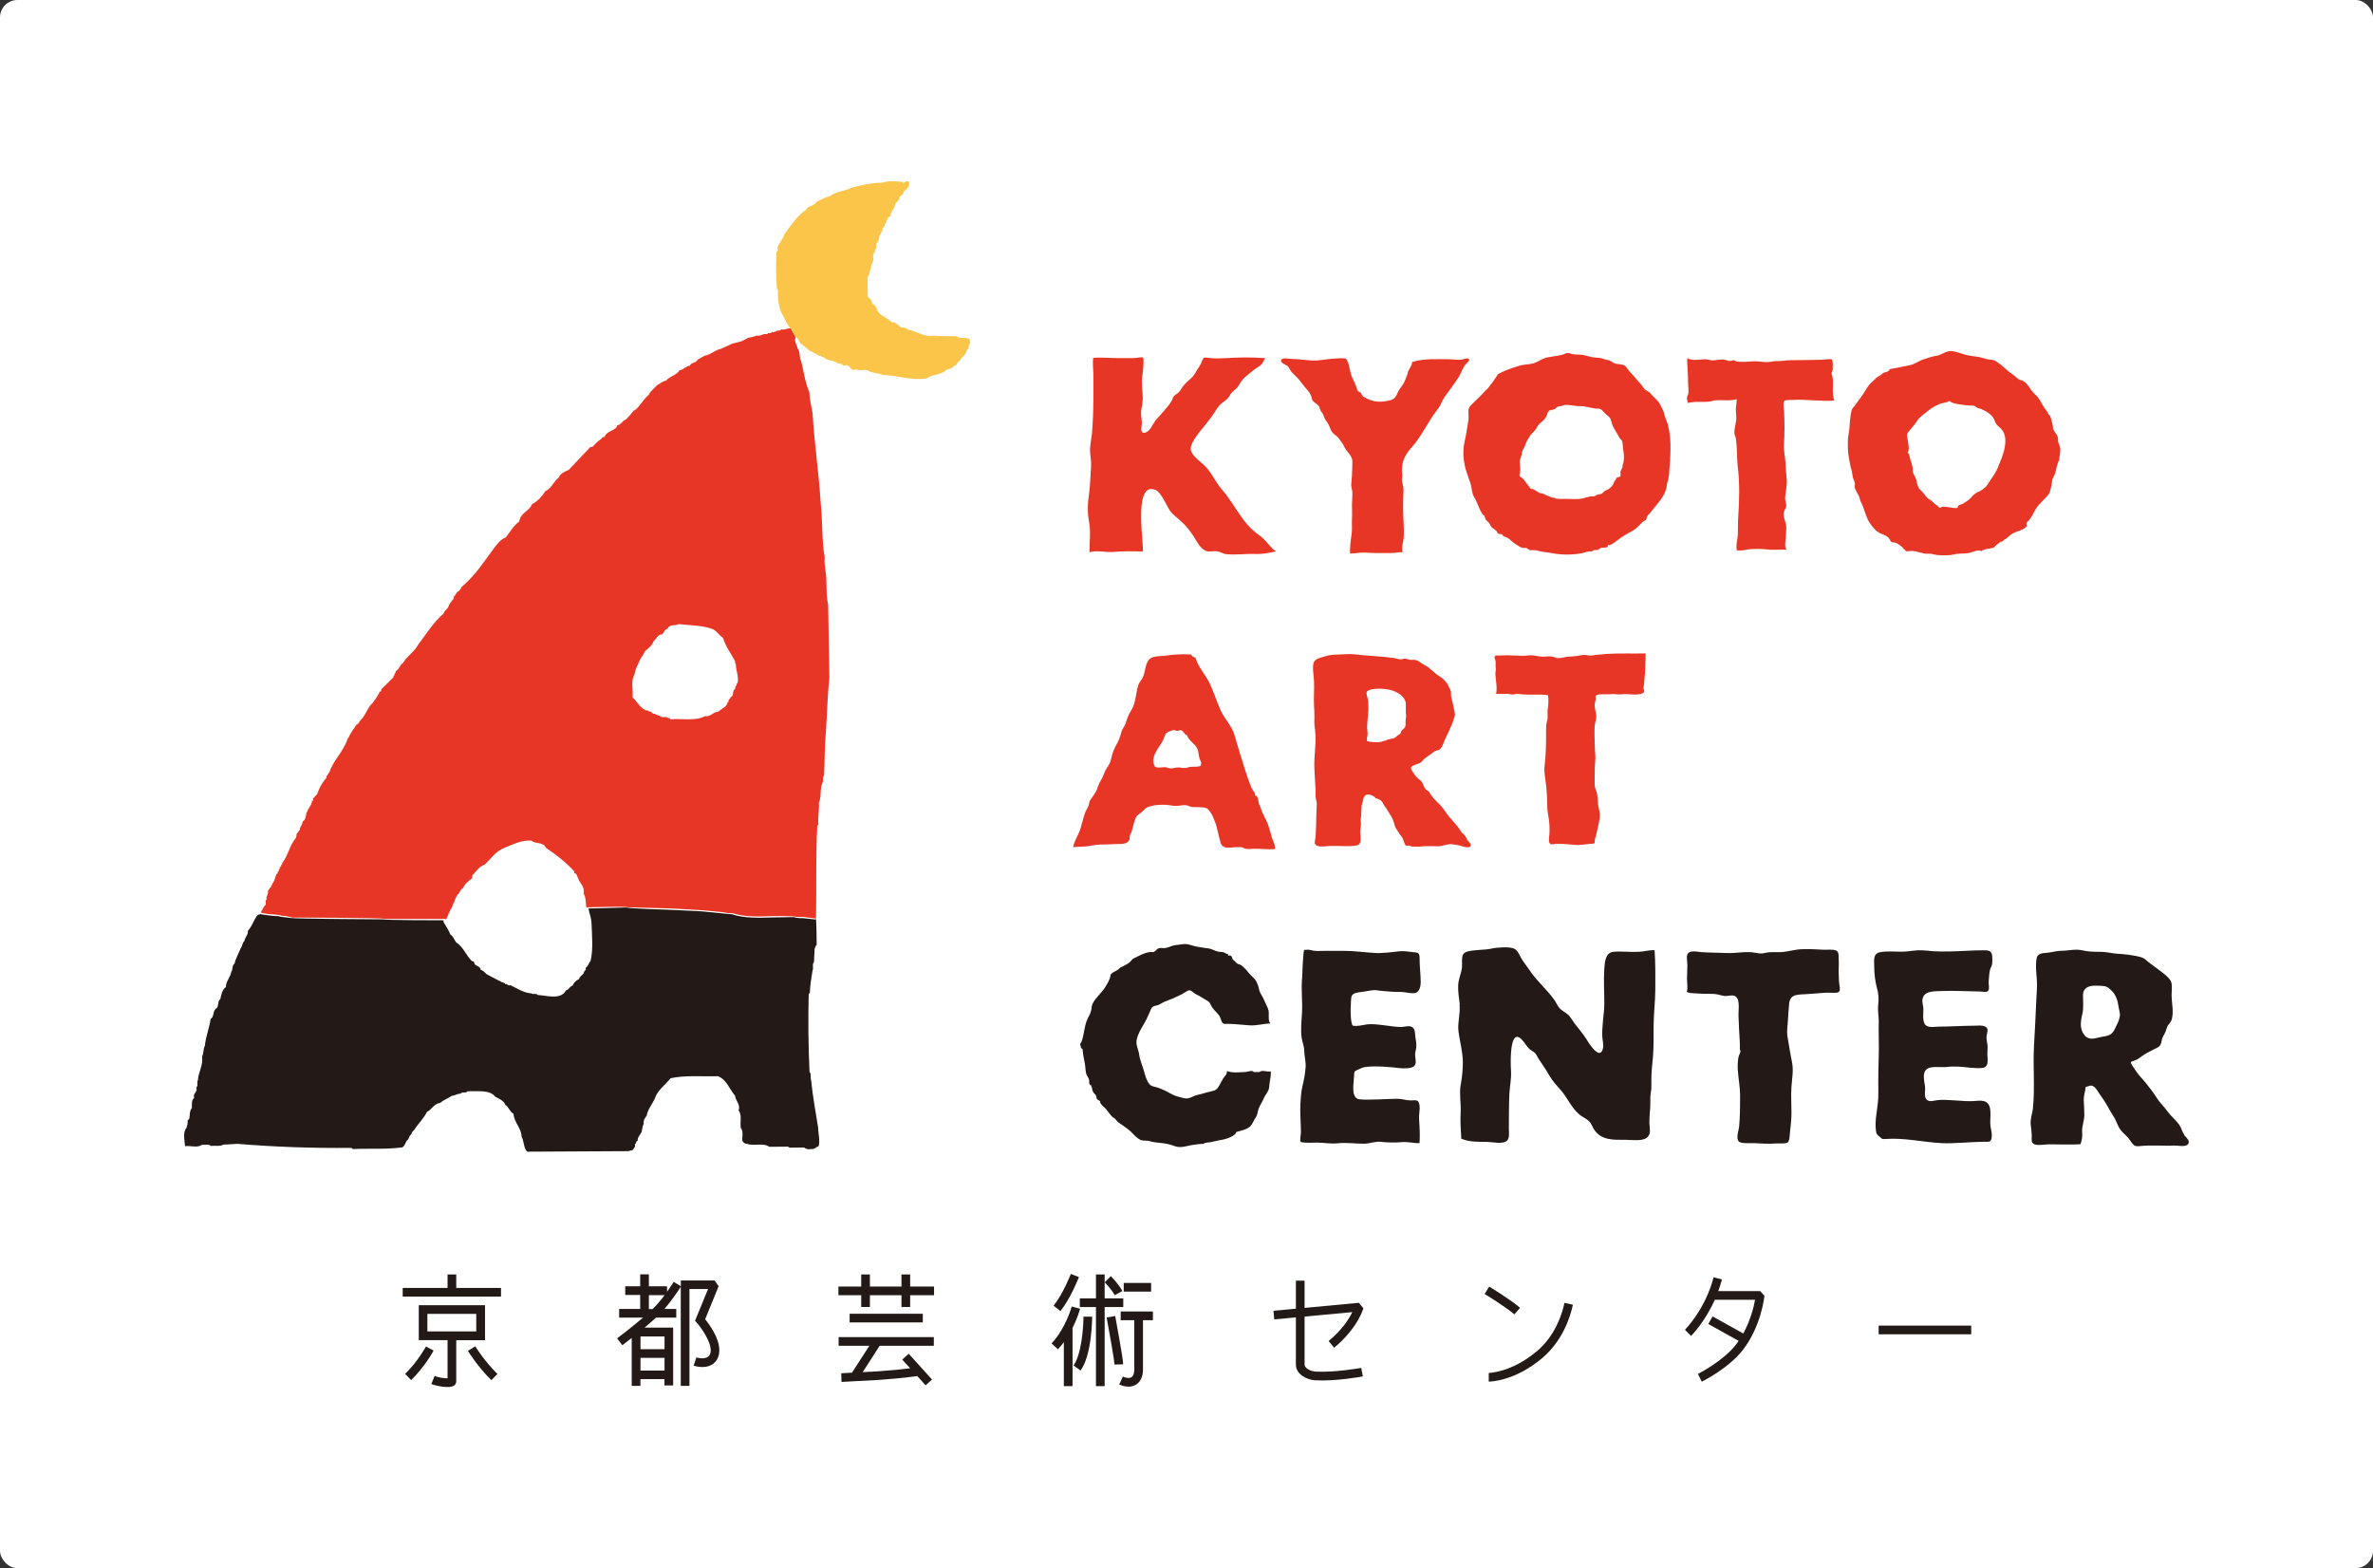 <?xml version="1.0" encoding="UTF-8"?>
<svg id="_レイヤー_1" data-name="レイヤー 1" xmlns="http://www.w3.org/2000/svg" viewBox="0 0 305.88 202.14">
  <rect x="0" y="0" width="305.88" height="202.14" fill="#333333" stroke="none"/>
  <defs>
    <style>
      .cls-1 {
        fill: #fac549;
      }

      .cls-2 {
        fill: #fff;
      }

      .cls-3 {
        fill: #e73625;
      }

      .cls-4 {
        fill: #231916;
      }
    </style>
  </defs>
  <rect class="cls-2" width="305.88" height="202.14" rx="2.24" ry="2.24"/>
  <g>
    <g>
      <path class="cls-3" d="m95.07,88.03c-.12.08-.16.2-.12.37-.32,0-.05.3-.23.42-.38.26-.07.96-.55,1.03.02.24-.38.34-.23.6-.24.01-.14.32-.3.43-.2.35-.79.57-1.08.88-.66-.01-.97.7-1.66.55-1.28.69-3.01.27-4.53.42.04-.09,0-.12-.07-.17h-.21c-.15-.26-.65,0-.9-.19-.24-.16-.56-.18-.8-.36h-.21c-.11-.14-.33-.36-.57-.28,0-.14-.12-.16-.23-.16h-.21c0-.21-.23-.08-.28-.21-.63-.47-.83-1-1.35-1.45.09-.99-.27-2.18.26-2.98.05-.67.45-1.25.65-1.78.18-.45.49-.68.65-1.16.42-.43.93-.69,1.15-1.33.27-.2.55-.92,1.08-.88.29-.22.26-.64.73-.72.19-.65,1.01-.34,1.45-.61,1.35.17,2.81.14,4.06.55.82.19,1,.84,1.63,1.22.33,1.14,1,1.96,1.56,3.03.01.12-.04.29.1.38-.03.77.39,1.49.22,2.4Zm6.25-45.64c-.24.2-.65-.04-.83.24-.4-.14-.58.32-.99.15-.12.34-.49-.02-.59.3-.59-.14-.88.33-1.45.18-.3.18-.67.23-1.03.28-.27.18-.55.31-.87.46-.4.09-.77.22-1.15.29-.47.19-1.05.5-1.53.69-.7.15-.99.54-1.61.73-.04.09-.13.08-.19.08-.45.09-.82.43-1.17.58-.19.47-.83.32-1,.77-.49.04-.86.57-1.31.58-.34.62-1.32.81-1.74,1.34-.44.06-.81.43-1.17.6-.36.42-.85.75-1.07,1.24-.71.56-1.07,1.44-1.8,1.99l-.13.02c-.37.49-.6.76-1.01,1.17-.53.17-.59.67-1.09.74-.2.74-1.39.66-1.65,1.49-.18-.01-.4.12-.43.28-.54.28-.79.71-1.17,1.03h-.24s-2.79,2.95-2.79,2.95c-.51.21-1.14.51-1.32,1.03-.58.38-.89,1.35-1.68,1.71-.46.66-.94,1.27-1.73,1.68-.39.96-1.48,1.07-1.65,2.23-.72.54-1.19,1.34-1.73,2.05-.59.22-1,.73-1.38,1.2-1.38,1.81-2.29,3.44-4.32,5.2-.13.27-.32.55-.59.67-.12.2-.28.45-.42.6v.21c-.3.35-.55.65-.71,1.09-.08.25-.55.5-.58.83-1.29,1.1-2.16,2.52-3.31,4.05-.48.89-1.32,1.36-1.95,2.34-.42.27-.51.87-.94,1.05v.19c-.05.04-.09.11-.14.1v.23s-.09.08-.14.06v.22s-1.59,1.56-1.59,1.56v.21c-.04.06-.07.08-.17.08-.25.51-.58,1-.91,1.44-.62.52-.86,1.44-1.43,2.09-.3.22-.3.6-.66.72-.42.64-.77,1.04-1.07,1.75h-.06c-.5,1.69-1.89,2.83-2.37,4.41-.18.05-.18.42-.37.45v.22c-.52.58-.94,1.31-1.21,2.14-.16.13-.4.43-.53.57v.23c-.04.05-.05.09-.13.06-.02.57-.53.94-.65,1.48h-.06c-.09.43-.08.93-.49,1.18-.04.35-.25.64-.36.86v.23c-.15.08-.27.4-.44.5.02.22,0,.43-.14.6-.77.95-.89,2.07-1.65,3.09h-.04v.2c-.05.05-.1.11-.15.11v.21s-.08.08-.17.05v.22c-.02.07-.04.1-.13.07v.23c-.03.05-.06.11-.14.08v.24s-.06.07-.15.04c-.16.4-.23.85-.47,1.2h-.08v.22c-.05.04-.09.06-.14.05v.21c-.19.11-.28.42-.44.54.17.45-.3.64-.14,1.09-.31.16.06.64-.25.81-.19.16-.29.55-.46.73,0,.07-.01.11-.01.17l.12.04s.45.07.57.11l.85.07s1.05.07,1.07.18l.56.03s1.31.32.97.2c0,0,11.69.03,11.82.17h7.67c.09,0,.16.03.21.09.18-.3.28-.67.41-.94.13-.36.45-.62.45-1.04.04-.07.09-.17.19-.16,0-.41.26-.74.43-1.08.3-.13.3-.69.73-.84.14-.52.76-.97,1.15-1.28-.02-.14.01-.28.05-.38.48-.52.9-1.15,1.53-1.34,1.02-.93,1.38-1.7,2.61-2.2,1.11-.42,2.15-1.03,3.47-.91.58.49,1.54.12,1.84.92,1.41.92,2.63,1.92,3.67,3.04v.22c.39.08.37.49.51.73.25.65.86,1.01.7,1.94.33.51.22,1.24.37,1.82.05-.02.09-.08.18-.08,0,0,5.07-.15,5.15,0l5.37.14s4.15.22,4.25.24l1.5.14s1.77.16,1.67.22l.76.03c1.54.5,3.3.43,5.18.36,0,0,2.77-.03,2.95.1h.87s1.7.22,1.7.22c.07-3.97-.05-8.08.16-11.95l.14-.15c-.1-.99.14-1.85.07-2.82.36-.8.09-1.81.46-2.57.16-.28-.06-.76.2-.92.1-1.86.06-3.79.24-5.59.16-2.37.2-4.78.45-7.09l-.16-9.38c-.34-1.39-.09-3.02-.35-4.4-.07-.55-.17-1.19-.09-1.68-.41-2.26-.26-4.78-.52-7.02-.24-3.9-.81-7.64-1.05-11.56-.14-.96-.39-1.7-.4-2.7-.58-1.25-.73-2.79-1.09-4.09-.25-.47-.08-1.14-.44-1.58-.09-.49-.49-.93-.24-1.45l-.66-1.16-.57.11Z"/>
      <path class="cls-1" d="m123.37,43.36l-2.86-.06v-.05c-1.46.27-2.34-.59-3.52-.77-.23-.42-.75-.07-1.03-.43-.29-.12-.56-.65-1.02-.49-.49-.6-1.28-.74-1.69-1.29-.27-.36-.32-1.02-.83-1.09,0-.44-.25-.71-.57-.9l-.03-2.54c.41-.48.3-1.3.64-1.89.29-.4-.11-.9.24-1.32.2-.1-.05-.45.25-.46,0-.22-.08-.51.06-.74.3-.23.29-.57.36-.92.17-.41.39-.59.4-1.03.34-.15.19-.53.46-.67v-.21c.04-.06.06-.11.11-.08-.03-.34.29-.43.45-.59-.02-.65.59-.88.58-1.54.19-.21.48-.47.57-.64-.05-.37.28-.43.43-.6.1-.73,1.05-.69.79-1.61-.27-.21-.53.07-.73.16-.04-.04-.12-.08-.08-.15-.82-.1-1.85-.16-2.64.1-1.38,0-2.64.32-3.93.64-.87.47-2.06.48-2.82,1.11-.66.09-1.21.54-1.76.73-.28.65-1,.38-1.31,1.03-1.21.8-1.89,1.92-2.8,3.17-.12.57-.65,1.04-.86,1.61-.06.2.14.5-.14.61-.09,1.56-.07,3.26.05,4.8l.15.15c-.05,1.14.06,2.28.55,3.13.35.56.53,1.23,1.03,1.75l.66,1.16c.41.15.4.52.61.77.46.39.87.66,1.25,1.07.31-.13.36.28.64.24.08.16.41.15.48.35h.2c.08-.02.24,0,.2.15h.22c.52.54,1.37.37,1.93.87.31-.13.47.15.72.27.88-.43.71.89,1.59.43.38.25.95.05,1.39.12.58.43,1.41.32,2.06.63,1.93.04,3.56.74,5.62.44.71-.51,1.81-.48,2.39-.95.27-.35.92-.2,1.11-.67.45,0,.39-.57.81-.66.17-.56.82-.72.85-1.35.43-.15.12-.65.42-.85.24-1.2-1.22-.43-1.68-.94Z"/>
      <path class="cls-4" d="m104.45,148.1c.49.13.74-.24,1.08-.37.19-.78-.07-1.67-.08-2.42-.3-1.99-.7-3.95-.88-6.03-.18-.31.07-.82-.22-1.09-.16-3.32-.19-6.77-.11-10.08l.16-.13c-.01-.98.21-1.91.33-2.86.18-.31-.09-.81.19-1.09l.08-1.7c.1-.14.07-.43.27-.5-.03-1.13,0-2.32-.09-3.35-.05,0-.1.04-.12.04l-1.53-.16s-.99.01-1.16-.14l-2.67.04c-1.88.06-3.8.12-5.37-.41l-.71-.06-3.16-.31-4.26-.21s-5.19-.14-5.41-.29l-4.88.13s-.04-.01-.06-.04c.09.61.33,1.11.39,1.79.06,1.63.25,3.5-.12,5.03-.25.21-.26.65-.64.88.16.32-.28.39-.22.66-.26.33-.55.44-.64.81-.34.1-.7.49-.81.81-.33.05-.5.56-.86.62-.66,1.28-2.51.64-3.65.59-.17-.27-.57-.02-.79-.2-1.01-.07-1.89-.66-2.72-1.07-.3.18-.36-.23-.65-.12-.06-.21-.36-.21-.51-.29-.68-.38-1.24-.62-1.92-1.01-.27-.3-.47-.44-.75-.57-.06-.37-.37-.42-.6-.58-.32-.09-.11-.57-.51-.51-.75-.67-1.02-1.74-2.08-2.46-.23-.35-.37-.79-.74-1.01-.19-.58-.61-1.11-.86-1.6l-.02-.21c-.45,0-7.57,0-7.72-.12,0,0-11.68-.06-12-.18l-.61-.08s-.93-.08-.87-.15l-.74-.03s-1.33-.17-1.18-.15l-.45-.08c-.1,0-.24.07-.4.14-.5.63-.65,1.39-1.23,2.01.06.54-.4.84-.44,1.3-.32.27-.24.68-.49.96-.27.67-.64,1.29-.8,1.98-.35.26-.17.73-.41,1.04-.1.7-.7,1.22-.69,1.96-.52.4-.59,1.02-.72,1.55-.37.31-.2.82-.43,1.14-.62.34-.28,1.08-.82,1.43-.16,1.15-.62,2.22-.74,3.44-.22.4-.14.97-.36,1.39.16,1.15-.48,2.01-.54,3.05-.18.29.08.73-.21.96.23.57-.49.76-.27,1.33-.38.32-.28.82-.3,1.32-.33.37-.23.95-.34,1.38l-.21.23c.04.38-.06.66-.15.95-.51.59-.22,1.67-.18,2.35.73-.1,1.57.26,2.2-.18.37.04.87-.12,1.14.15.54-.07,1.18.09,1.62-.17l1.81-.1c4.82.4,9.7.57,14.69.52l.15.15c2.14-.1,4.36.07,6.41-.22.35-.26.39-.6.58-.89.3-.13.25-.65.56-.76.05-.25.17-.43.36-.56.53-.87,1.2-1.42,1.66-2.36.67-.31.85-1.03,1.75-1.18.44-.4.96-.53,1.43-.88.4-.04.74-.29,1.16-.29.2-.3.68,0,.9-.31,1.27.04,2.84-.23,3.55.69.47.27,1.11.49,1.33,1.08.47.29.48.79,1.04,1.14.07,1.11,1.03,1.87,1.04,2.93.33.59.26,1.56.74,1.95l13.02-.07.56-.14c.12-.24.43-.42.27-.75.29-.07.07-.41.38-.44-.06-.46.35-.79.51-1.16.07-.33.09-.73.27-1.05-.08-.42.15-.76.37-1.01.14-.84.7-1.47,1.05-2.21.27-.98,1.28-1.72,2.04-2.64,1.89-.41,4.06-.2,6.11-.26,1.14.47,1.45,1.63,2.21,2.54.05.66.72,1.08.45,1.87.45.6.17,1.52.27,2.25.39.42.16,1.14.21,1.69.15.2.34.39.6.36.86.35,2.08-.18,2.87.39l2.43-.02.17.13,1.89-.02c.23.21.51.24.81.22Z"/>
    </g>
    <g>
      <path class="cls-3" d="m140.74,55.92c-.06.74-.26,1.48-.23,2.23.03.73.18,1.35.12,2.09-.09,1.11-.09,2.2-.24,3.31-.19,1.33-.26,2.4-.01,3.72.24,1.29.04,2.62.06,3.92.8-.29,2.13.03,3.01-.04,1.2-.1,2.61-.11,3.82-.05.37.02-1.4-9.15,1.64-7.96.78.3,1.47,2.09,1.96,2.79.26.36,1.02.94,1.42,1.31.65.61,1.1,1.18,1.62,1.98.35.55.67,1.26,1.28,1.66.53.34.8.17,1.5.17.55,0,.89.33,1.35.38,1.15.14,2.52-.07,3.76-.02.97.04,1.81-.14,2.71-.34-.38-.18-.63-.48-.91-.81-.43-.51-.84-.96-1.44-1.38-2.09-1.49-3-3.9-4.65-5.77-.75-.86-1.27-2.01-2.02-2.86-.52-.59-1.93-1.5-2-2.3-.09-1.01,1.41-2.56,1.99-3.33.33-.43.69-.87.98-1.32.32-.49.55-.93,1.01-1.31.39-.33.79-.51,1.03-.98.25-.49.51-.58.88-.95.34-.33.49-.8.81-1.15.41-.43.91-.79,1.36-1.18.32-.28.83-.47,1.07-.78.2-.25.29-.53.48-.78-1.68-.14-3.54-.11-5.23,0-.71.04-1.5.05-2.21-.05-.49-.07-.52-.07-.71.39-.13.31-.24.58-.44.85-.32.44-.54,1.02-.96,1.38-.44.38-.79.69-1.15,1.18-.16.23-.28.48-.49.68-.23.22-.51.3-.68.58-.09.14-.09.31-.17.44-.55.91-1.37,1.71-2.06,2.51-.45.52-.72,1.56-1.51,1.66-.61.08-.29-.98-.3-1.27-.02-.59-.2-1.11-.07-1.76.12-.6.23-1.26.16-1.96-.05-.56-.1-1.1-.1-1.68,0-.47.12-.89.15-1.36.03-.45.15-1.33,0-1.69-.4-.06-.79.09-1.24.09h-1.97c-1.07,0-2.14-.11-3.21-.04-.09.71.02,1.52.03,2.24,0,.85.01,1.71,0,2.56,0,1.67-.05,3.34-.19,5Z"/>
      <path class="cls-3" d="m165.19,46.66c.12.23.5.34.68.45.31.2.36.53.59.81.22.26.53.5.75.75.41.45.77,1,1.2,1.48.27.3.47.56.61.93.06.14.07.38.15.51.22.33.61.46.83.77.13.18.11.35.21.54.1.21.3.36.37.59.11.34.21.55.42.84.29.38.38.7.55,1.11.15.35.45.55.73.77.31.24.4.49.65.8.21.25.26.43.42.72.33.61.97,1.02.97,1.75,0,.61-.03,1.19-.05,1.8-.01.39-.08.77-.1,1.17-.01.34.13.66.15,1,.02.52-.05,1.05-.05,1.57,0,.59.04,1.22,0,1.85-.04.72.05,1.32-.05,2.01-.11.76-.24,1.7-.2,2.46.46.03.88-.07,1.34-.1.66-.04,1.32.05,1.98.05.65,0,1.31,0,1.96,0,.51,0,1.01-.14,1.5-.11-.19-.67.12-1.37.15-2.03.05-1.2-.09-2.39-.09-3.59,0-.77,0-1.54.05-2.31.04-.58-.23-.98-.2-1.56,0-.1.05-.23.05-.35,0-.19-.05-.33-.05-.45-.09-1.34.4-2.28,1.3-3.28,1.31-1.46,2.08-3.33,3.31-4.86.25-.31.41-.66.58-1.04.26-.58.73-1.08,1.06-1.57.36-.54.77-1.06,1.11-1.61.26-.42.46-1.06.78-1.48.15-.2.73-.59.44-.81-.16-.12-.67.06-.85.1-.51.1-1.11-.03-1.65-.03-1.57,0-3.25-.12-4.77.36-.02.46-.31.78-.49,1.15-.09.19-.09.39-.17.56-.15.34-.24.7-.43,1.03-.23.4-.56.73-.75,1.16-.24.55-.38.86-.98,1.02-1.2.31-2.22.28-3.29-.37-.23-.14-.19-.03-.33-.28-.07-.12-.16-.23-.2-.37-.46,0-.49-.56-.61-.86-.19-.51-.47-.94-.63-1.46-.21-.68-.22-1.46-.66-2.04-1.1-.09-2.25.08-3.34.22-1.18.15-2.37-.16-3.56-.15-.35,0-1.41-.28-1.46.2,0,.07,0,.13.03.18Z"/>
      <path class="cls-3" d="m214.69,53.91c-.11-.27-.17-.47-.23-.75,0-.02,0-.04,0-.06-.06-.18-.19-.36-.26-.54-.16-.38-.36-.73-.66-1.03-.18-.18-.37-.35-.55-.54-.14-.16-.26-.34-.44-.46-.17-.12-.38-.19-.53-.34-.15-.15-.3-.39-.42-.55-.23-.31-.5-.54-.73-.84-.23-.3-.53-.6-.77-.85-.24-.24-.44-.72-.77-.87-.33-.15-.69-.12-1.04-.19-.33-.07-.46-.26-.74-.38-.27-.12-.49-.11-.8-.23-.42-.16-.8-.17-1.25-.2-.57-.04-1.06-.3-1.65-.35-.33-.03-.68-.01-1.01-.05-.33-.04-.58-.23-.91-.16-.18.04-.35.17-.54.21-.21.04-.45.09-.66.13-.42.08-.81.13-1.22.2-.7.11-1.21.59-1.85.77-.64.18-1.31.13-1.93.35-.26.1-.57.18-.87.28-.51.17-1.1.41-1.56.66-.32.17-.24.16-.41.42-.3.47-.73,1.06-1.1,1.51-.14.17-.29.24-.43.42-.49.61-1.14,1.11-1.67,1.69-.25.27-.36.33-.4.7-.04.38.04.78,0,1.17-.08.69-.23,1.42-.34,2.12-.07.42-.19.81-.25,1.21-.17,1.12-.02,2.45.35,3.52.15.44.35.99.5,1.46.2.62.14,1.25.49,1.77.16.24.26.49.37.77.19.49.43,1,.7,1.43.04.07.19.11.21.14.08.14.11.44.21.56.16.19.3.24.44.45.11.16.21.44.35.55.25.2.42.26.62.49.07.08.03.19.14.27.12.1.4.07.55.1.06.29.36.3.63.43.24.12.41.3.62.48.22.18.46.36.68.49.2.11.45.31.73.36.18.03.28-.05.49.03.15.05.23.19.35.23.25.08.59,0,.84.04.19.03.43.11.62.15.46.09.9.12,1.32.2,1.29.25,2.6.28,3.89.05.36-.06.71-.22,1.08-.26.1,0,.21.03.3,0,.13-.03.15-.12.25-.14.18-.05.39,0,.56-.06.15-.06.22-.21.44-.26.29-.06.89.1.82-.33.42.06,1.09-.53,1.4-.76.57-.44,1.26-.81,1.89-1.16.59-.33.84-.82,1.36-1.2.12-.09.2-.05.3-.19.08-.11.04-.26.1-.37.12-.23.36-.41.52-.62.77-1.04,1.7-1.84,1.99-3.13.04-.2.04-.43.11-.66.15-.47.23-.91.25-1.41.02-.51.07-.99.1-1.46.11-1.77.13-3.71-.56-5.38Zm-5.51,5.91c-.03.17-.04.34-.08.5-.06.18-.19.32-.22.49-.03.15.06.39,0,.53-.09.19-.35.17-.52.26-.02.21-.17.26-.26.43-.07.13-.09.26-.16.4-.13.24-.41.51-.65.65-.15.09-.33.13-.48.24-.14.1-.23.28-.41.34-.26.09-.43.05-.67.19-.15.08-.12.13-.35.14-.12,0-.23-.01-.35,0-.48.08-.92.28-1.39.32-.55.05-1.12,0-1.68,0-.49,0-1,.03-1.42-.04-.07-.01-.11-.1-.18-.11-.08-.02-.18.02-.26,0-.21-.06-.32-.17-.53-.22-.3-.08-.5-.26-.79-.34-.17-.05-.2.01-.37-.08-.12-.07-.19-.12-.31-.18-.15-.07-.58-.44-.71-.28-.26-.25-.46-.57-.69-.85-.17-.21-.28-.44-.5-.6-.2-.14-.36-.11-.33-.42.03-.24.1-.45.09-.72-.01-.28-.06-.56-.07-.83-.02-.4.18-.71.26-1.06.06-.27.03-.4.18-.66.1-.18.22-.35.27-.55.11-.4.35-.74.56-1.1.22-.37.51-.56.77-.9.14-.17.2-.35.32-.53.21-.32.56-.47.78-.74.1-.12.18-.25.27-.37.15-.21.12-.44.26-.66.15-.26.52-.2.82-.33.18-.08.21-.21.34-.28.17-.1.4-.07.59-.13.13-.04.24-.1.37-.12.47-.06.97.06,1.39.11.41.06.81.01,1.21.08.43.07.88.19,1.32.26.23.04.53-.04.74.09.2.12.42.42.6.59.15.14.39.29.51.44.28.34.27.79.45,1.16.27.54.58.96.82,1.45.09.17.27.26.34.41.13.3.11.7.15,1.02.04.36.12.72.12,1.09,0,.34-.05.59-.11.9Z"/>
      <path class="cls-3" d="m217.53,47.52c.04.58.06,1.17.06,1.76,0,.46.08.9.05,1.36-.02.28-.18.43-.2.66-.02.15.11.45.11.64.39-.07.79-.14,1.24-.14.53,0,1.13.03,1.66-.05.24-.04.42-.13.7-.15.88-.06,1.9.11,2.71-.15.03,0-.09,1.01-.1,1.1-.04.41.05.79.05,1.21,0,.5-.12.99-.2,1.46-.03.19-.07.41-.05.6.02.29.15.41.19.71.19,1.23.11,2.52.26,3.76.25,2.06.19,4.22.05,6.29-.05.75-.03,1.54-.05,2.31-.02.64-.3,1.43-.13,2.05.4.06.84,0,1.24-.08.54-.11,1.09-.1,1.66-.1.71,0,1.38.15,2.08.11.49-.03.98-.02,1.47-.01-.4-.26-.13-1.32-.13-1.76,0-.52.12-1.05,0-1.56-.12-.49-.37-.99-.26-1.51.06-.29.3-.53.31-.85,0-.34-.18-.67-.15-1.05.06-.82.29-1.6.2-2.42-.07-.69-.12-1.36-.15-2.05-.04-.78-.25-1.54-.2-2.33.09-1.46.1-2.94.01-4.39-.02-.26-.14-.96-.01-1.19.13-.24.82-.18,1.11-.2,1.81-.11,3.56.22,5.37.09-.31-.92-.11-1.96-.19-2.91-.02-.21-.15-.38-.15-.55,0-.22.14-.35.15-.6,0-.19.04-1.09-.09-1.22-.16-.16-.98.01-1.22.01-.86,0-1.71.05-2.56.05-.85,0-1.82-.02-2.66.1-.45.06-.88-.02-1.27.08-.78.19-1.46-.03-2.24-.03-.49,0-1.03.08-1.37.07-.46-.01-.95.06-1.35-.23.05.04-.5.13-.56.13-.24-.03-.46-.16-.71-.19-.47-.05-.94.08-1.4.11-.4.02-.6-.15-1.01-.15-.74,0-1.67.26-2.3-.15-.05.41,0,.93.03,1.35Z"/>
      <path class="cls-3" d="m265.48,57.48c-.11-.32-.21-.45-.2-.85,0-.58-.43-.84-.61-1.3-.08-.21-.03-.48-.12-.7-.09-.22-.2-1.21-.52-1.19.02-.27-.39-.65-.52-.87-.22-.36-.42-.71-.63-1.07-.29-.5-.81-.82-1.12-1.31-.27-.43-.55-.82-1-1.1-.14-.09-.32-.07-.47-.15-.29-.17-.54-.47-.84-.66-.59-.38-1.12-.96-1.74-1.41-.36-.26-.6-.46-.99-.49-.46-.04-.76-.11-1.18-.24-.7-.23-1.45-.2-2.13-.39-.64-.17-1.48-.56-2.16-.48-.56.07-1.05.51-1.64.59-.6.08-.95.26-1.54.42-.67.18-1.16.64-1.87.79-.87.19-1.78.36-2.64.52-.02.37-.6.35-.85.51-.13.09-.21.21-.35.29-.31.19-.38.16-.64.45-.24.27-.54.48-.77.76-.33.4-.55.84-.84,1.26-.33.48-.7.97-1.04,1.45-.13.18-.33.31-.39.55-.14.56-.22,1.22-.25,1.81-.03.51-.08.96-.17,1.45-.1.5-.07,1.01-.07,1.52,0,.65.09,1.2.21,1.82.07.38.13.72.24,1.05.11.34.12.74.21,1.1.06.22.19.43.24.65.04.21-.05.42,0,.62.06.25.31.66.45.92.12.22.15.35.21.6.07.26.15.36.25.58.37.79.54,1.79,1.05,2.49.45.62.78,1.08,1.53,1.37.36.14.66.26.91.55.07.08.22.41.3.46.2.12.45.04.65.15.27.14.85.52.97.81.04,0,.08,0,.12.02.1.37.49.2.76.19.84-.04,1.5.43,2.31.36.4-.03.7.11,1.08.16.45.06.99.03,1.45.03.47,0,.81-.16,1.3-.19.43-.02,1.05-.02,1.5-.13.4-.1,1.06-.46,1.51-.2.16-.31,1.3-.3,1.63-.52.1-.06.13-.18.24-.26.21-.16.41-.31.6-.45.05-.03.16.03.2,0,.07-.04.08-.14.16-.19.21-.13.39-.23.56-.39.25-.24.49-.42.81-.57.39-.19,1.38-.44,1.6-.85.06-.11-.07-.24-.02-.39.07-.18.22-.24.34-.39.34-.43.55-.9.82-1.37.27-.49.69-.86,1.06-1.26.2-.22.46-.44.63-.69.19-.26.21-.58.31-.91.1-.33.09-.62.16-.94.06-.26.26-.54.35-.81.2-.59.23-1.23.55-1.78,0-.63.27-1.18.05-1.79Zm-7.91,2.7c-.33.75-.69,1.25-1.14,1.92-.21.32-.28.5-.57.74-.38.32-.55.45-.99.62-.13.05-.19.13-.3.2-.2.13-.27.22-.44.42-.32.37-.7.6-1.07.83-.2.12-.45.14-.63.27-.1.07-.02.24-.13.28-.16.07-.45.03-.61,0-.29-.03-1.47-.32-1.6.04-.13-.08-.29-.18-.35-.34-.27-.06-.51-.41-.74-.58-.4-.29-.61-.36-.88-.77-.18-.27-.35-.44-.57-.64-.48-.43-.39-1-.64-1.58-.1-.24-.28-.46-.34-.76-.04-.22,0-.45-.05-.66-.06-.32-.21-.69-.3-1.01-.07-.23-.08-.69-.34-.81.33-.32.05-1.37,0-1.81-.06-.48-.18-.47.12-.87.32-.42.7-.79.99-1.23.12-.18.22-.35.38-.52.34-.37.78-.64,1.18-.98.43-.37.93-.63,1.46-.86.4-.17.98-.15,1.29-.42.17.44,2.26.59,2.51.61.27.02.52-.03.74.07.1.04.22.2.42.27.14.05.29.06.42.12.56.24,1.33.68,1.61,1.25.22.45.2.65.61.99.23.19.45.39.6.66.72,1.31-.11,3.31-.65,4.51Z"/>
      <path class="cls-3" d="m163.91,107.83c-.17-.53-.3-1.09-.5-1.63-.26-.69-.67-1.26-.88-1.98-.06-.22-.19-.4-.25-.6-.12-.39-.04-.95-.5-1.1.05-.37-.33-.63-.46-.95-.27-.64-.48-1.26-.7-1.93-.54-1.64-1.02-3.25-1.5-4.91-.32-1.13-1.3-2.09-1.78-3.16-.5-1.12-.88-2.33-1.4-3.46-.46-1-1.54-2.18-1.82-3.29-.41-.23-.35-.1-.61-.45-1.17-.09-2.29.01-3.41.16-.44.06-1.26.03-1.7.27-.86.48-.71,1.87-1.14,2.62-.16.28-.43.56-.53.88-.35,1.1-.31,2.38-.97,3.36-.33.49-.49,1.03-.68,1.61-.12.36-.39.66-.5.98-.08.22-.1.44-.19.65-.12.3-.19.58-.37.88-.35.6-.68,1.35-.8,2.06-.08.48-.29.77-.56,1.17-.23.35-.4.89-.59,1.27-.2.42-.44.73-.57,1.18-.14.49-.4.86-.69,1.28-.12.17-.24.31-.33.49-.09.19-.07.3-.13.52-.09.32-.31.6-.44.92-.36.9-.48,1.87-.87,2.75-.21.48-.66,1.25-.7,1.8.45-.08,1.03-.07,1.5-.1.72-.04,1.26-.24,1.96-.25.75,0,1.49-.05,2.24-.07.51-.02,1.26.05,1.53-.53.08-.17.02-.38.07-.56.05-.17.18-.33.24-.54.14-.54.26-1.08.46-1.6.16-.42.23-.45.6-.71.29-.21.48-.44.75-.67.24-.21.74-.29,1.04-.36.37-.09.76-.06,1.16-.09.57-.04,1.13.15,1.7.15.52,0,.99-.2,1.51-.04.26.08.38.19.66.19.5,0,.98,0,1.5.06.45.06.74.53.95.9.13.22.24.5.3.7.07.2.21.46.25.64.19.73.35,1.48.55,2.22.27,1,1.23.65,2.07.65.21,0,.45-.03.65,0,.2.03.31.17.51.2.41.07.88,0,1.3,0,.86,0,1.67.12,2.5.04.06-.59-.28-1.09-.46-1.62Zm-9.14-9.13c-.35.22-.9.1-1.32.15-.25.03-.46.14-.71.15-.4.02-.74-.13-1.14-.05-.24.04-.46.11-.71.1-.28,0-.39-.13-.65-.15-.46-.03-.92.15-1.35-.06-.77-1.2.57-2.49,1.05-3.46.15-.31.19-.67.42-.89.16-.15.7-.34.89-.37.19-.02.36.1.52.09.15,0,.34-.12.48-.08.3.09.41.55.76.66.23.75,1.11,1.09,1.38,1.84.13.38.11.82.25,1.21.07.18.17.3.19.51.01.17-.05.35-.05.35Z"/>
      <path class="cls-3" d="m189.12,108.28c-.08-.13-.09-.26-.17-.4-.13-.23-.33-.36-.5-.54-.2-.21-.32-.49-.5-.72-.32-.41-.73-.85-1.09-1.26-.36-.41-.61-.86-.96-1.29-.42-.52-1-.96-1.37-1.5-.09-.13-.27-.36-.31-.53-.45-.18-.64-.52-.78-.92-.18-.51-.57-.64-.89-1.01-.15-.17-.76-.96-.67-1.17.16-.36,1.1-.44,1.37-.74.12-.13.19-.27.35-.38.33-.23.62-.48.96-.7.15-.09.26-.22.41-.3.17-.08.43-.1.57-.19.39-.25.54-.98.75-1.38.32-.62.6-1.28.88-1.92.09-.22.16-.45.23-.68.06-.18.18-.44.14-.65-.13-.72-.3-1.47-.48-2.19-.06-.22,0-.45-.04-.68-.04-.26-.21-.43-.3-.68-.13-.36-.49-.73-.76-.98-.28-.26-.66-.41-.95-.68-.27-.25-.55-.48-.83-.72-.26-.22-.51-.3-.77-.46-.28-.16-.45-.36-.73-.46-.16-.05-.24-.1-.44-.1-.16,0-.33.02-.49,0-.22-.02-.39-.13-.6-.15-.2-.02-.29.05-.46.08-.35.05-.64-.1-.97-.15-.74-.1-1.48-.18-2.23-.23-.98-.06-1.96-.16-2.94-.26-.68-.07-1.34.02-2.01.03-.62.01-1.15.04-1.76.24-.37.13-.75.18-1.06.37-.29.17-.41.38-.45.72-.08.7.08,1.44.11,2.14.04,1.06-.06,2.11,0,3.15.03.45.05.9.05,1.36,0,.52-.04.98.04,1.46.22,1.36.03,2.7-.04,4.07-.02.47-.03.89,0,1.35.06.87.1,1.73.15,2.62.02.28-.03.57,0,.86.03.33.15.6.15.94,0,.44-.05.88-.05,1.32,0,.96-.06,1.96-.1,2.92-.01.25-.15.57-.1.81.14.62,1.44.37,1.87.35,1.11-.05,2.23.11,3.34-.04.42-.06.62-.17.68-.62.04-.34-.02-.7-.04-1.03-.02-.33.06-.61.09-.95.03-.35-.07-.65,0-.98.1-.58,0-1.23.15-1.81.03-.14.1-.25.12-.41.03-.18.03-.26.1-.42.12-.27.33-.41.69-.37.23.03.53.18.73.33.05.04.07.12.13.16.07.05.14,0,.2.03.13.07.35.18.47.27.17.12.24.33.34.5.13.22.29.4.41.6.23.39.49.77.7,1.15.21.38.24.88.45,1.27.12.23.32.48.46.72.11.19.28.33.39.53.12.23.17.49.28.73.2.43.21.28.63.31.12,0,.23.09.39.11.16.02.33-.02.49,0,.32.04.53,0,.87-.04.68-.05,1.26,0,1.92,0s1.19-.34,1.85-.26c.44.05.88.12,1.31.26.19.06.84.26,1.04.01.21-.27-.29-.65-.4-.83Zm-7.94-15.36c-.02.16.01.33,0,.49-.02.37-.14.45-.44.69-.18.15-.1.25-.21.43-.1.16-.37.23-.52.39-.21.22-.22.21-.52.28-.17.04-.82.15-.88.28-.2-.03-.34.08-.51.13-.19.05-.53.08-.73.07-.3-.02-.89-.03-1.16-.16-.07-.27.04-.54.07-.81.03-.26-.04-.46-.05-.72-.01-.19-.03-.41,0-.61.06-.47.07-1,.12-1.47.06-.53.03-1.07,0-1.6-.02-.3-.27-.8-.19-1.08.12-.43,1.48-.48,1.89-.45.61.04,1.26.12,1.81.38.56.26,1.01.59,1.25,1.13.08.19.11.3.1.51,0,.14,0,.22,0,.35.02.3-.03.59.02.89.05.34,0,.53-.06.89Z"/>
      <path class="cls-3" d="m192.81,86.07c.03.28-.06.53-.05.82.03.84.27,1.75.08,2.56,0,0,1.42,0,1.54,0,.22,0,.46.11.69.08.26-.04.43-.11.74-.07.24.03.49.06.75.07.99.06,2-.07,2.98.08.08.53.07,1.24-.03,1.76-.1.5.08,1.1-.09,1.57-.14.4-.13.83-.13,1.33,0,1.5,0,2.95-.19,4.45-.11.86.12,1.72.2,2.57.09.87.14,1.75.14,2.63,0,.61.15,1.19.22,1.78.08.6.1,1.23.06,1.84-.02.3-.17,1.01.1,1.23.17.14.45.03.63.02.31-.02.64,0,.95,0,.81,0,1.63.21,2.44.11.54-.07,1.1-.12,1.65-.16.1-.15.06-.29.08-.49.02-.18.11-.34.15-.52.17-.77.39-1.58.49-2.36.08-.66-.19-1.19-.23-1.84-.02-.45-.05-.92-.15-1.35-.07-.31-.25-.54-.26-.87-.04-.77,0-1.55,0-2.34,0-.53.11-1.06.07-1.59-.03-.38-.07-.76-.07-1.16,0-.9-.09-1.86,0-2.76.04-.36.18-.68.19-1.05,0-.6-.27-1.13-.19-1.74.02-.17.1-.32.12-.49,0-.12-.05-.35,0-.45.16-.34,1.22-.21,1.58-.23.41-.02.74-.05,1.16,0,.3.04.61.01.91-.02.48-.04.98.07,1.47.05.34-.02,1.2-.02,1.13-.53,0-.07-.09-.2-.1-.23-.02-.14.04-.2.05-.33.06-.45.07-.92.12-1.35.07-.52.04-1.07.07-1.58.03-.42.06-.85.03-1.28-1.64.04-3.38-.04-5.05.07-.31.02-.58.07-.87.08-.31,0-.7.07-.98.12-.38.07-.62-.09-.97-.08-.43.01-.9.15-1.34.18-.2.02-.38.04-.59.04-.37,0-.59.09-.95.15-.2.04-.39.04-.59.04-.29,0-.33-.12-.6-.18-.39-.09-.89,0-1.29,0s-.81-.1-1.22-.16c-.43-.07-.87.05-1.3.05-.71,0-1.37-.07-2.09-.07-.37,0-.77.03-1.12.03-.19,0-.34-.07-.45.08-.15.2.04.4.07.58.05.29-.01.6.02.91Z"/>
      <path class="cls-4" d="m162.1,126.91c-.16-.67-.69-.97-1.13-1.48-.19-.21-.3-.42-.53-.61-.15-.13-.29-.3-.46-.41-.16-.1-.38-.11-.52-.21-.1-.07-.26-.25-.34-.34-.03-.03-.14-.09-.18-.14-.13-.14-.1-.39-.27-.51-.17-.12-.42.13-.39-.24-.23.02-.39-.17-.57-.22-.2-.05-.45-.03-.65-.07-.44-.08-.82-.36-1.31-.43-.79-.1-1.58-.2-2.35-.45-.68-.23-1.15-.03-1.85.03-.47.04-.9.32-1.37.38-.29.03-.62-.07-.89.05-.23.11-.34.39-.62.46-.13.04-.28-.02-.42,0-.77.09-1.41.49-2.1.81-.23.11-.36.36-.55.53-.08.08-.3.19-.39.25-.12.07-.25.14-.38.21-.12.06-.27.12-.39.19-.15.09-.2.2-.31.27-.2.14-.46.25-.67.38-.43.27-.25.32-.41.76-.13.36-.34.73-.55,1.07-.48.79-1.24,1.36-1.67,2.2-.1.19-.12.52-.15.72-.07.48-.32.84-.51,1.26-.23.48-.33,1.05-.43,1.56-.07.36-.24,1.42-.5,1.6.01.26.08.64.35.76-.1-.04.12,1.21.14,1.28.07.27.12.56.15.84.04.33.05.71.14,1.02.08.28.32.5.37.79.05.28-.09.4.15.67.04,0,.09,0,.13.01-.01.08.03.19.02.27.03,0,.05.01.08.01-.02.25.06.49.21.69.07.1.22.21.28.32.08.15.04.33.15.49.09.13.29.15.38.28.05.07.01.17.06.24.09.14.19.28.34.4.5.4.74.94,1.21,1.39.1.1.3.15.4.3.26.38.5.49.94.79.4.28.88.62,1.24,1.01.27.29.66.68,1.01.84.35.16.78.06,1.14.16.53.14.97.2,1.55.25.51.05,1.15.17,1.61.36.95.39,1.73-.04,2.64-.14.42-.05.79-.13,1.21-.1.1-.2.64-.18.86-.22.53-.1,1.05-.25,1.6-.33.42-.06,1.72-.51,1.75-.98.55-.18,1.52-.35,1.87-.81.21-.27.34-.56.51-.86.14-.25.26-.36.33-.66.13-.63.26-.95.58-1.49.12-.2.21-.41.3-.62.18-.37.49-.72.6-1.07.05-.17.08-.44.09-.62.05-.59.22-1.07.18-1.69-.46.08-.81-.12-1.25-.04-.04,0-.15.1-.24.12-.1.02-.23,0-.33,0s-.23.02-.33,0c-.15-.03-.16-.14-.33-.14-.27,0-.58.14-.89.14-.35,0-.68.05-1.03.05-.45,0-.86-.03-1.26-.18.02.45-.23.59-.44.89-.18.27-.36.64-.52.93-.31.57-.48.67-1.11.81-.6.13-1.18.34-1.77.46-.6.13-1.03.59-1.69.41-.51-.13-1.1-.25-1.51-.48-.52-.29-1.26-.68-1.84-.87-.43-.14-.84-.14-1.12-.47-.36-.44-.55-1.11-.69-1.66-.2-.74-.52-1.37-.62-2.14-.1-.72-.48-1.22-.31-1.96.15-.68.51-1.31.87-1.9.33-.53.55-1.07.82-1.66.09-.21.18-.51.36-.64.19-.14.6-.16.82-.27.21-.1.41-.25.63-.35.36-.16.74-.27,1.11-.44.4-.19.81-.36,1.21-.56.17-.09.79-.55,1-.51.23.04.56.39.81.51.51.24,1.01.59,1.52.88.25.15.32.35.43.58.21.41.59.75.92,1.13.22.25.31.56.42.86.18.49.41.36.91.37.89.02,1.78.13,2.68.19.93.06,1.77-.21,2.69-.24-.33-.49-.1-1.18-.23-1.73-.07-.29-.25-.58-.37-.87-.15-.34-.33-.76-.53-1.07-.28-.43-.34-.84-.47-1.37Z"/>
      <path class="cls-4" d="m167.83,126.21c-.12,1.43.08,2.9,0,4.34-.06,1.04-.2,2.22-.04,3.26.09.61.32,1.03.33,1.64.01.75.24,1.44.17,2.18-.06.8-.21,1.6-.4,2.38-.18.71-.23,1.6-.27,2.34-.06,1.21.07,2.39.07,3.6,0,.39-.16.91-.04,1.26.64.15,1.39.08,2.08.08.89,0,1.8.18,2.66.09,1.16-.13,2.27.06,3.44.05.71,0,1.5-.34,2.19-.24.63.1,2.05.11,2.66.04.77-.09,1.53.17,2.3.12.07-1.05.01-2.05-.06-3.1-.04-.6.13-1.16.06-1.75-.12-.86-.5-.64-1.19-.65-.61-.01-1.03-.21-1.7-.21-1.24,0-3.66.2-4.84.07-1.18-.13-.74-2.1-.71-3.04.02-.54,0-.55.49-.78.37-.17.62-.3.99-.35,1.2-.17,3.26,0,4.43.15.47.06,1.5.05,1.81-.24.39-.36.17-.95.15-1.39-.01-.3.06-.53.11-.82.06-.38.08-.77-.03-1.23-.09-.35-.03-1.17-.3-1.47-.42-.47-1.06-.15-1.61-.15-1.14,0-3.22-.49-4.36-.34-.59.08-1.22.28-1.81.17-.3-.06-.34-2.01-.31-2.25.05-.35,0-1.32.15-1.61.2-.38.88-.45,1.28-.49.65-.07,1.3-.3,1.98-.21.67.09,2.27.24,3.06.21.53-.02,1.5.31,2,.08.4-.18.56-.83.56-1.28.01-1.01-.15-2.02-.14-3.04,0-.91-.17-.81-.99-.91-.54-.07-1.13-.16-1.77-.08-.64.09-2.24.26-2.93.21-1.37-.08-2.75-.28-4.17-.28h-2.19c-.49,0-.99.04-1.48,0-.28-.02-.72-.19-.99-.14-.11.02-.23,0-.34.01-.17.03-.27,3.44-.29,3.77Z"/>
      <path class="cls-4" d="m188.13,129.51c.14,1.16-.28,2.3-.13,3.46.16,1.25.53,2.53.56,3.8.02,1.06-.1,2.1-.28,3.12-.2,1.12.06,2.3,0,3.44-.07,1.13.01,2.31.08,3.45,1.05.46,2.25.4,3.37.42.68.01,2.02.35,2.55-.19.35-.36.2-1.12.21-1.63.02-1.44,0-2.94.07-4.39.06-1.02.27-1.94.21-2.96-.05-.75-.05-1.58,0-2.33.04-.6.23-2.78,1.29-1.79.39.37.58.74.92,1.14.38.45.84.47,1.11,1.01.2.41.46.75.71,1.13.32.48.66,1,.94,1.5.37.64.89,1.21,1.35,1.72.92,1.01,1.41,2.33,2.46,3.23.46.39,1.12.61,1.48,1.14.17.25.26.53.43.79.92,1.45,2.49,1.36,4.07,1.36,1.31,0,3.36.43,3.13-1.47-.11-.87-.02-1.74.05-2.62.06-.74-.05-1.31.09-2.05.1-.54.06-1.14.06-1.71,0-.95.12-1.83.2-2.75.11-1.32.09-2.65.09-3.97,0-1.6.21-3.19.22-4.8.01-1.69.02-3.38-.09-5.07-.67-.04-1.3.16-1.98.2-1.1.07-2.21-.09-3.3,0-1.07.09-1.14,1.32-1.2,2.16-.11,1.5,0,3.03,0,4.54,0,.91-.16,1.76-.21,2.63-.03.51-.09,1.04-.06,1.55.03.55.23,1.15.06,1.7-.46,1.45-1.91-1-2.15-1.39-.43-.69-1-1.31-1.45-1.92-.23-.31-.41-.63-.64-.92-.4-.53-1.1-.7-1.48-1.28-.18-.26-.29-.54-.47-.8-.99-1.42-2.37-2.54-3.32-4.01-.32-.49-.71-.94-1-1.45-.25-.44-.46-1.02-.92-1.22-.62-.28-2.29-.15-2.9,0-.64.15-1.38.13-2.12.22-.46.05-1.28.1-1.53.51-.26.43-.1,1.2-.16,1.68-.09.8-.45,1.51-.49,2.31-.04.84.11,1.68.21,2.5Z"/>
      <path class="cls-4" d="m217.45,126c-.02.62.16,1.26-.03,1.86.43.23,1.12.16,1.64.22.77.09,1.62-.05,2.39.12.29.07.47.13.78.18.42.07,1.09-.19,1.46.04.64.4.38,1.83.4,2.44.03,1.09.1,2.19.16,3.29.02.35.02.73.02,1.07,0,.13.08.2.07.32-.02.2-.21.52-.25.74-.1.51-.12,1.1-.09,1.63.08,1.13.3,2.23.3,3.35,0,1.31-.01,2.62-.12,3.93-.04.47-.45,1.53-.05,1.95.3.32,1.52.2,1.95.22.94.04,1.88.12,2.82.04.32-.03,1.27.07,1.53-.13.29-.22.26-1.09.31-1.44.1-.79.18-1.63.18-2.42,0-1.1-.08-2.24,0-3.33.08-1.19.29-2.05.06-3.21-.23-1.11-.4-2.25-.59-3.36-.09-.53.03-1.25.06-1.79.05-.81.09-1.63.18-2.43.06-.51.33-.88.85-1.01.43-.1.91-.11,1.36-.13.86-.04,1.58-.13,2.38-.18.49-.03,1,.03,1.48,0,.56-.03.48-.53.41-.92-.09-.53-.08-1.03-.1-1.57-.03-.62.04-1.24,0-1.85-.03-.5.06-1.02-.47-1.15-.47-.12-1.15-.03-1.63-.06-.88-.06-1.77-.09-2.65-.06-.9.02-1.77.32-2.67.37-.69.04-1.38-.06-2.02.1-.49.12-.78.09-1.3-.01-1.23-.24-2.45.09-3.69.03-1.1-.05-2.23-.04-3.33-.12-.52-.04-1.59-.33-1.78.41-.09.34.03.92.03,1.28-.01.53-.03,1.06-.04,1.59Z"/>
      <path class="cls-4" d="m242.17,131.78c0,.61-.02,1.23,0,1.85.06,1.91-.06,3.83-.06,5.73,0,.72.03,1.45,0,2.17-.07,1.44-.49,2.84-.3,4.22.07.51.12.48.49.8.35.3.27.3.76.27,2.43-.17,4.81.41,7.23.54,1.52.08,3.94-.18,5.45-.18.58,0,.9.1.99-.54.07-.5-.08-1.03-.15-1.44-.18-.98.43-2.93-.86-3.26-.42-.11-.94-.03-1.43,0-1.21.07-3.36-.27-4.59-.12-.5.06-1.2.36-1.5-.3-.18-.4,0-.98-.06-1.43-.1-.85-.55-2.25.75-2.49.7-.13,1.47.02,2.17-.07.72-.1,1.91-.02,2.57.07.4.05,1.85.18,2.21-.02.39-.21.4-.81.36-1.2-.05-.46-.02-.81,0-1.3.03-.59-.2-.99-.12-1.61.06-.44.31-.86-.18-1.13-.4-.22-.98-.12-1.44-.12-1.2,0-3.34.12-4.53.12-.49,0-1.33.18-1.71-.19-.51-.5-.24-1.69-.31-2.31-.05-.39-.22-.85-.02-1.31.38-.87,1.68-.73,2.46-.78,1.29-.07,3.56.05,4.84.06.36,0,.89.17,1.09-.1.21-.3.03-.8.06-1.15.04-.47.06-1.03.16-1.49.07-.32.27-.55.3-.9.03-.26.01-.57,0-.83-.03-.65-.27-.83-.94-.84-.63-.01-1.65.02-2.29.06-1.24.07-3.11.14-4.35.06-.68-.04-1.34-.16-2.03-.12-.71.04-1.35.18-2.08.18-.89,0-1.9-.1-2.74.06-.97.19-.78.99-.78,1.91s.13,1.93.36,2.74c.19.65.24,1.42.16,2.09-.11.81.08,1.52.07,2.33Z"/>
      <path class="cls-4" d="m281.56,146.28c-.29-.38-.38-.9-.67-1.31-.44-.61-1.07-1.1-1.46-1.66-.44-.63-1-1.11-1.42-1.78-.43-.69-.94-1.33-1.44-1.96-.38-.48-.87-.94-1.2-1.44-.18-.28-.39-.56-.57-.85-.26-.43-.12-.41.29-.55.31-.11.59-.27.85-.47.55-.43,1.1-.69,1.73-1.01.26-.13.56-.24.74-.47.22-.27.19-.58.29-.89.11-.31.34-.63.46-.96.09-.23.13-.45.24-.66.14-.26.35-.41.46-.66.42-.99.05-2.33.06-3.37,0-.52.1-1.16-.05-1.65-.11-.37-.62-.81-.97-1.09-.64-.52-1.33-.98-1.98-1.49-.32-.25-.52-.5-.9-.61-.99-.29-2.16-.4-3.21-.47-.65-.05-1.26-.22-1.91-.23-.64,0-1.28-.01-1.91-.09-.44-.06-.83-.19-1.31-.19-.64,0-1.28.14-1.93.14-.6,0-1.15.17-1.73.24-.62.08-1.37,0-1.5.76-.16.91-.04,1.82.03,2.73.07.85-.04,1.77-.07,2.63-.07,1.98-.2,3.97-.3,5.95-.14,2.66.14,5.42-.14,8.05-.08.7-.36,1.32-.28,2.05.06.51.13.99.13,1.49,0,.38-.1.88.36,1.05.49.19,1.38,0,1.91,0,1.33,0,2.68.07,4.01-.01.21-.6.27-.91.22-1.61-.05-.71.27-1.36.28-2.13,0-.64-.03-1.27-.07-1.89-.04-.66.21-1.17.24-1.75.52-.12.67-.34,1.1-.01.32.24.51.67.76,1.01.49.66.86,1.26,1.23,1.96.21.39.44.69.66,1.09.23.43.38.9.63,1.31.29.46.74.78,1.1,1.19.24.28.52.83.85,1.01.2.11.53.08.76.05.73-.08,1.48-.06,2.26-.06.68,0,1.33.04,1.99,0,.43-.03,1.4.19,1.75-.08.55-.45-.13-.94-.39-1.27Zm-8.67-14.23c-.17.36-.34.77-.59,1.06-.34.4-.87.46-1.35.54-.43.07-1.05.3-1.47.23-.2-.03-.47-.11-.62-.26-.84-.83-.7-1.87-.44-2.93.17-.71.08-1.71.08-2.45,0-.87.74-1.19,1.55-1.18.36,0,.76,0,1.13.05.47.05.72.32,1.03.62.52.51.77,1.25.86,1.97.04.34.17.69.19,1.04.02.4-.2.97-.37,1.31Z"/>
    </g>
    <g>
      <path class="cls-4" d="m62.51,168.25h-8.53v4.5h3.71v4.93c-.42,0-1.2-.11-1.67-.31l-.42,1.04c.6.24,2.31.61,2.91.21,0,0,.3-.16.3-.55v-5.31h3.71v-4.5Zm-1.12,3.38h-6.3v-2.26h6.3v2.26Zm-6.48,1.94s-1.07,1.97-2.69,3.53l.78.8c1.74-1.69,2.85-3.72,2.89-3.8l-.98-.53Zm3.9-7.55v-1.73h-1.12v1.73h-5.78v1.12h12.67v-1.12h-5.78Zm1.5,8.11c.05.09,1.3,2.1,3.03,3.78l.78-.8c-1.63-1.58-2.85-3.54-2.86-3.56l-.95.59Z"/>
      <path class="cls-4" d="m90.89,170.07c.22-.53,1.74-4.27,1.74-4.27l-.52-.74h-4.35v.74l-.92-.56s-.34.56-.86,1.28v-.71h-2.34v-1.54h-1.12v1.54h-1.93v1.12h1.93v1.8h-2.71v1.12h3.08c-1.52,1.3-3.31,2.65-3.34,2.67l.67.89s.54-.41,1.21-.94v6.18h1.12v-.87h3.1v.81h1.12v-7.45h-3.69c.52-.43,1.04-.88,1.48-1.29h2.61v-1.12h-1.53c1.1-1.26,1.93-2.58,2.11-2.86v12.78h1.12v-12.49h2.4c-.44,1.06-1.68,4.09-1.68,4.09l.23.26c.53.6,1.79,2.34,1.79,3.55,0,.22-.04.43-.14.6-.41.73-1.69.32-1.71.32l-.35,1.06c.8.27,2.34.4,3.03-.83.2-.36.28-.75.28-1.15,0-1.63-1.32-3.38-1.84-4.01Zm-8.33,6.61v-1.64h3.1v1.64h-3.1Zm3.1-4.4v1.64h-3.1v-1.64h3.1Zm-1.54-3.53h-.48v-1.8h2.03c-.44.59-.98,1.24-1.55,1.8Z"/>
      <path class="cls-4" d="m109.52,169.35v1.12h9.43v-1.12h-9.43Zm-1.42,4.13h3.96l-2.24,3.47-1.38.07.03,1.12,4.65-.25.53-.04c2.57-.18,3.98-.38,4.58-.47l1.08,1.2.83-.75-3.01-3.32-.83.75,1.02,1.12c-.76.1-1.97.23-3.75.36l-.53.04-1.84.1,2.19-3.4h6.98v-1.12h-12.27v1.12Zm9.22-7.64v-1.55h-1.12v1.55h-4.07v-1.55h-1.12v1.55h-2.94v1.12h2.94v1.52h1.12v-1.52h4.07v1.52h1.12v-1.52h3.08v-1.12h-3.08Z"/>
      <path class="cls-4" d="m139.07,164.62l-1.04-.4s-.98,2.55-2.22,4.09l.88.7c1.34-1.69,2.34-4.28,2.39-4.39Zm-.93,3.8s-.73,2.76-2.59,4.75l.82.76c.28-.3.53-.61.76-.92v5.67h1.12v-7.51c.67-1.32.96-2.4.97-2.47l-1.08-.28Zm10.24-3.04h-3.53v1.12h3.53v-1.12Zm-3.59,1.99h-2.4v-3.08h-1.12v3.08h-2.08v1.12h2.08v10.19h1.12v-10.19h2.4v-1.12Zm-.33,1.69v1.12h1.75v6.38c0,.48-.13.82-.36.97-.25.16-.65.13-1.12-.08l-.46,1.02c.83.37,1.61.37,2.19,0,.56-.36.87-1.04.87-1.91v-6.38h1.28v-1.12h-4.15Zm-6.08,6.95l.9.66c1.48-2,1.5-6.74,1.5-6.94h-1.12c0,1.27-.24,4.86-1.28,6.28Zm5.37-6.37l-1.1.2c.4,2.15.99,5.54,1.01,6.06l1.12-.03c-.02-.78-.93-5.67-1.03-6.23Zm.92-3.22c-.49-.93-1.44-1.88-1.48-1.91l-.79.79s.87.87,1.28,1.65l.99-.52Z"/>
      <path class="cls-4" d="m169.58,176.81c-.59-.04-1.42-.4-1.42-.92v-6.17c2.45-.23,5.3-.5,6.15-.58-.41.84-1.25,2.23-3.05,3.73l.71.86c3.07-2.55,3.74-4.99,3.77-5.09l-.59-.7-6.99.66v-3.51h-1.12v3.61l-2.89.27.1,1.11s1.2-.11,2.79-.26v6.07c0,1.31,1.45,1.98,2.47,2.04,2.67.15,6.02-.47,6.16-.5l-.21-1.1s-3.36.62-5.89.48Z"/>
      <g>
        <path class="cls-4" d="m191.37,166.8s2.82,1.73,3.83,2.63l.74-.84c-1.08-.96-3.86-2.67-3.98-2.74l-.59.95Z"/>
        <path class="cls-4" d="m198.08,174.19c-3.22,2.74-6.15,2.79-6.18,2.79v1.12c.14,0,3.36-.03,6.91-3.05,2.63-2.24,3.59-5.26,3.94-6.87l-1.09-.23c-.31,1.47-1.19,4.23-3.57,6.25Z"/>
      </g>
      <path class="cls-4" d="m226.87,166.43h-5.38c.17-.48.33-.98.47-1.5l-1.08-.28c-1.03,4.07-3.66,6.74-3.69,6.77l.79.79c.09-.09,1.79-1.82,3.06-4.66h5.19c-.16.9-.59,2.64-1.52,4.35l-3.96-2.21-.55.98,3.91,2.18c-.11.16-.22.33-.34.48-1.66,2.14-4.88,3.76-4.91,3.78l.5,1c.14-.07,3.48-1.74,5.3-4.1,2.35-3.03,2.76-6.81,2.78-6.97l-.56-.62Z"/>
      <rect class="cls-4" x="242.16" y="170.88" width="11.93" height="1.12"/>
    </g>
  </g>
</svg>